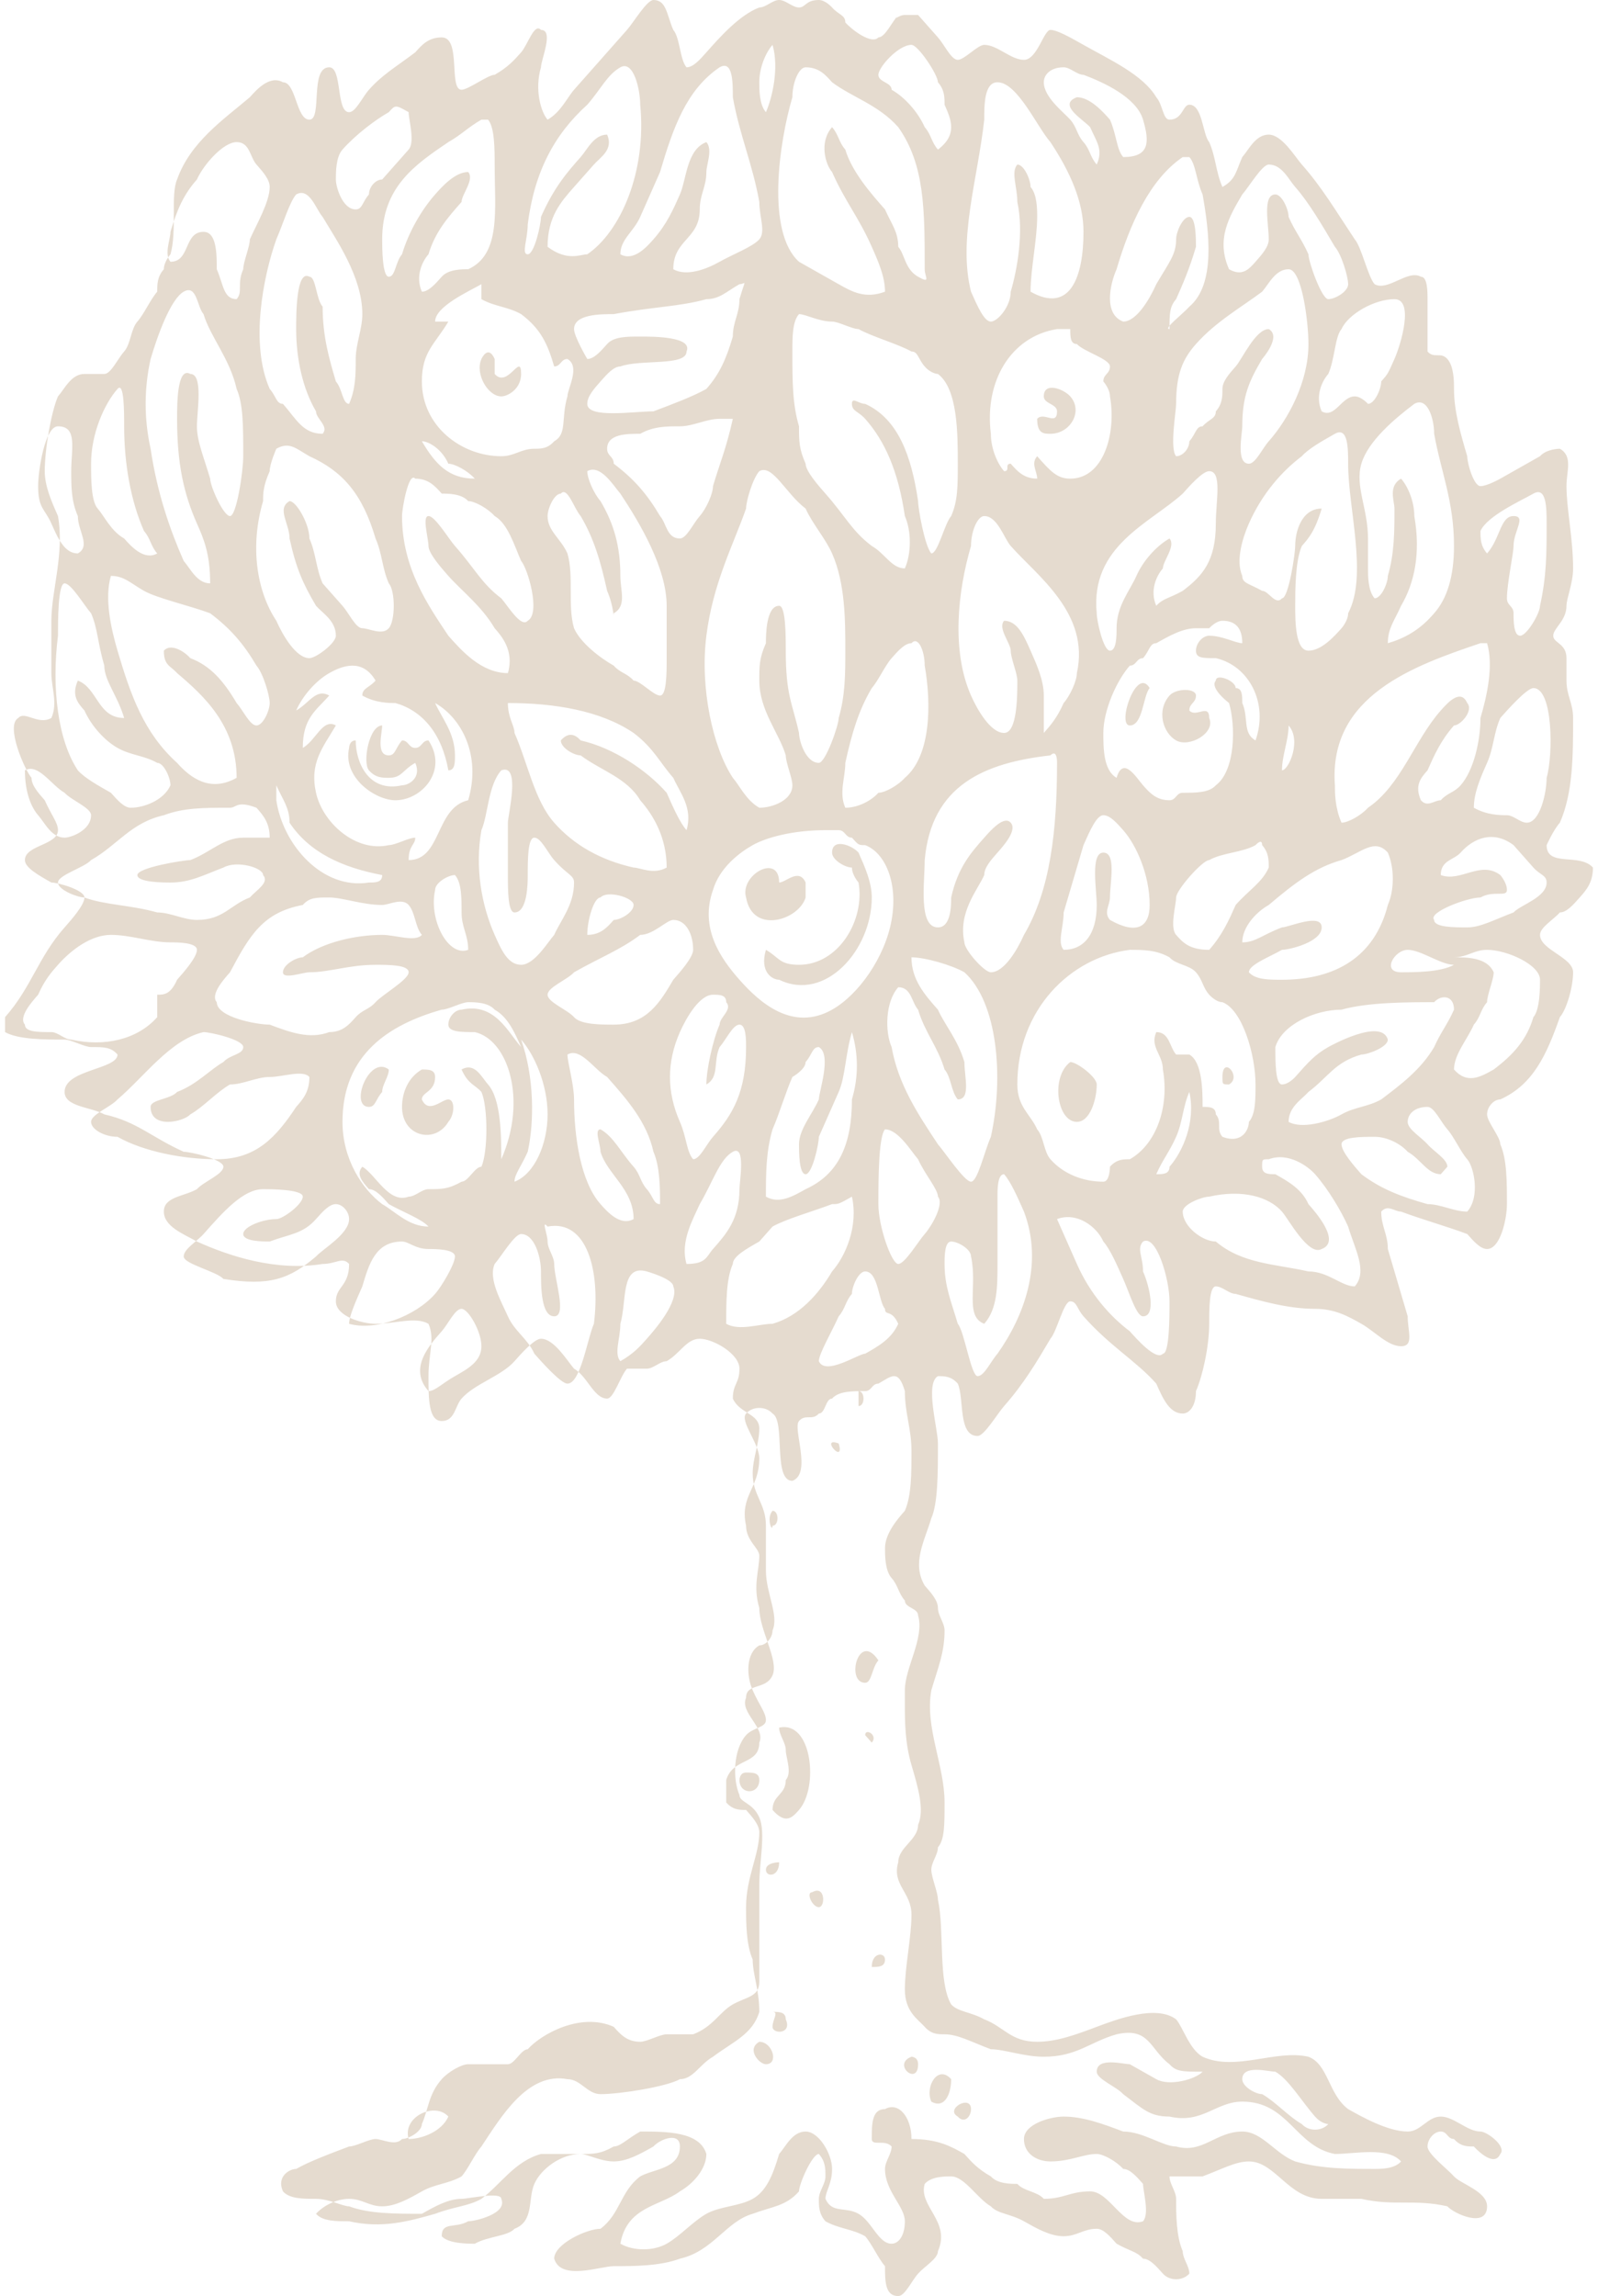 <svg width="172" height="247" viewBox="0 0 172 247" fill="none" xmlns="http://www.w3.org/2000/svg">
<path fill-rule="evenodd" clip-rule="evenodd" d="M97.394 1.609C98.106 1.609 98.818 1.609 98.818 1.609C99.53 2.414 100.242 3.218 100.954 4.023C101.667 4.827 102.379 6.437 103.091 6.437C103.803 6.437 105.227 4.827 105.939 4.827C107.364 4.827 108.788 6.437 110.212 6.437C111.636 6.437 112.348 3.218 113.061 3.218C113.773 3.218 115.197 4.023 116.621 4.827C119.47 6.437 123.03 8.046 124.455 10.459C125.167 11.264 125.167 12.873 125.879 12.873C127.303 12.873 127.303 11.264 128.015 11.264C129.44 11.264 129.44 14.482 130.152 15.287C130.864 16.896 130.864 18.505 131.576 20.114C133 19.309 133 18.505 133.712 16.896C134.424 16.091 135.137 14.482 136.561 14.482C137.985 14.482 139.409 16.896 140.122 17.7C142.258 20.114 143.682 22.528 145.819 25.746C146.531 26.551 147.243 29.769 147.955 30.573C149.379 31.378 151.516 28.964 152.94 29.769C153.652 29.769 153.652 31.378 153.652 32.182C153.652 33.791 153.652 37.01 153.652 37.814C154.364 38.619 155.076 37.815 155.788 38.619C156.5 39.424 156.5 41.033 156.5 41.837C156.5 44.251 157.213 46.664 157.925 49.078C157.925 49.883 158.637 52.296 159.349 52.296C160.061 52.296 161.485 51.492 161.485 51.492C162.91 50.687 164.334 49.883 165.758 49.078C166.47 48.274 167.895 48.274 167.895 48.274C169.319 49.078 168.607 50.687 168.607 52.296C168.607 54.71 169.319 57.928 169.319 61.147C169.319 62.756 168.607 64.365 168.607 65.169C168.607 66.778 167.182 67.583 167.182 68.388C167.182 69.192 168.607 69.192 168.607 70.801C168.607 71.606 168.607 72.41 168.607 73.215C168.607 74.824 169.319 75.629 169.319 77.238C169.319 81.261 169.319 85.283 167.895 88.502C167.182 89.306 166.47 90.915 166.47 90.915C166.47 93.329 170.031 91.72 171.455 93.329C171.455 94.938 170.743 95.743 170.031 96.547C169.319 97.352 168.607 98.156 167.895 98.156C167.182 98.961 165.758 99.765 165.758 100.57C165.758 102.179 169.319 102.984 169.319 104.593C169.319 106.202 168.607 108.616 167.895 109.42C166.47 113.443 165.046 116.661 161.485 118.27C160.773 118.27 160.061 119.075 160.061 119.879C160.061 120.684 161.485 122.293 161.485 123.098C162.198 124.707 162.198 127.121 162.198 129.534C162.198 131.143 161.485 134.362 160.061 134.362C159.349 134.362 158.637 133.557 157.925 132.752C155.788 131.948 152.94 131.143 150.803 130.339C150.091 130.339 149.379 129.534 148.667 130.339C148.667 131.948 149.379 132.752 149.379 134.362C150.091 136.775 150.803 139.189 151.516 141.603C151.516 143.212 152.228 144.821 150.803 144.821C149.379 144.821 147.955 143.212 146.531 142.407C145.106 141.603 143.682 140.798 141.546 140.798C138.697 140.798 135.849 139.994 133 139.189C132.288 139.189 131.576 138.384 130.864 138.384C130.152 138.384 130.152 140.798 130.152 142.407C130.152 144.821 129.44 148.039 128.727 149.648C128.727 151.257 128.015 152.062 127.303 152.062C125.879 152.062 125.167 150.453 124.455 148.844C122.318 146.43 119.47 144.821 116.621 141.603C115.909 140.798 115.909 139.993 115.197 139.993C114.485 139.993 113.773 143.212 113.061 144.016C111.636 146.43 110.212 148.844 108.076 151.257C107.364 152.062 105.939 154.476 105.227 154.476C103.091 154.476 103.803 150.453 103.091 148.844C102.379 148.039 101.667 148.039 100.954 148.039C99.53 148.844 100.954 153.671 100.954 155.28C100.954 158.498 100.954 161.717 100.242 163.326C99.53 165.739 98.106 168.153 99.53 170.567C100.242 171.371 100.954 172.176 100.954 172.98C100.954 173.785 101.667 174.59 101.667 175.394C101.667 177.808 100.954 179.417 100.242 181.831C99.53 185.853 101.667 189.876 101.667 193.899C101.667 196.313 101.667 197.922 100.954 198.726C100.954 199.531 100.242 200.335 100.242 201.14C100.242 201.945 100.954 203.554 100.954 204.358C101.667 207.576 100.954 213.209 102.379 215.622C103.091 216.427 104.515 216.427 105.939 217.231C108.076 218.036 108.788 219.645 111.636 219.645C113.773 219.645 115.909 218.84 118.046 218.036C120.182 217.231 124.455 215.622 126.591 217.231C127.303 218.036 128.015 220.449 129.44 221.254C133 222.863 137.273 220.449 140.834 221.254C142.97 222.059 142.97 225.277 145.106 226.886C146.531 227.691 149.379 229.3 151.516 229.3C152.94 229.3 153.652 227.691 155.076 227.691C156.5 227.691 157.925 229.3 159.349 229.3C160.061 229.3 162.198 230.909 161.485 231.713C160.773 233.323 158.637 230.909 158.637 230.909C157.925 230.909 157.213 230.909 156.5 230.104C155.788 230.104 155.788 229.3 155.076 229.3C154.364 229.3 153.652 230.104 153.652 230.909C153.652 231.713 155.788 233.322 156.5 234.127C157.213 234.932 160.061 235.736 160.061 237.345C160.061 239.759 156.5 238.15 155.788 237.345C152.228 236.541 150.091 237.345 146.531 236.541C145.106 236.541 143.682 236.541 142.258 236.541C138.697 236.541 137.273 232.518 134.424 232.518C133 232.518 131.576 233.322 129.44 234.127C128.015 234.127 126.591 234.127 125.879 234.127C125.879 234.932 126.591 235.736 126.591 236.541C126.591 238.15 126.591 240.563 127.303 242.173C127.303 242.977 128.015 243.782 128.015 244.586C127.303 245.391 125.879 245.391 125.167 244.586C124.455 243.782 123.743 242.977 123.03 242.977C122.318 242.173 121.606 242.173 120.182 241.368C119.47 240.563 118.758 239.759 118.046 239.759C116.621 239.759 115.909 240.563 114.485 240.563C113.061 240.563 111.636 239.759 110.212 238.954C108.788 238.15 107.364 238.15 106.651 237.345C105.227 236.541 103.803 234.127 102.379 234.127C101.667 234.127 100.242 234.127 99.53 234.932C98.818 237.345 102.379 238.954 100.954 242.173C100.954 242.977 99.53 243.782 98.818 244.586C98.106 245.391 97.394 247 96.682 247C95.257 247 95.257 245.391 95.257 243.782C94.545 242.977 93.833 241.368 93.121 240.563C91.697 239.759 90.272 239.759 88.848 238.954C88.136 238.15 88.136 237.345 88.136 236.541C88.136 235.736 88.848 234.932 88.848 234.127C88.848 233.322 88.848 232.518 88.136 231.713C87.424 231.713 86 234.932 86 235.736C84.576 237.345 83.151 237.345 81.015 238.15C78.166 238.954 76.742 242.173 73.181 242.977C71.045 243.782 68.197 243.782 66.06 243.782C64.636 243.782 60.363 245.391 59.651 242.977C59.651 241.368 63.212 239.759 64.636 239.759C66.772 238.15 66.772 235.736 68.909 234.127C70.333 233.322 73.181 233.322 73.181 230.909C73.181 229.3 71.045 230.104 70.333 230.909C68.909 231.713 67.484 232.518 66.06 232.518C64.636 232.518 63.212 231.713 62.499 231.713C60.363 231.713 58.227 233.322 57.515 234.932C56.802 236.541 57.515 238.954 55.378 239.759C54.666 240.564 52.53 240.563 51.105 241.368C50.393 241.368 48.257 241.368 47.545 240.563C47.545 238.954 48.969 239.759 50.393 238.954C51.105 238.954 54.666 238.15 53.954 236.541C53.954 235.736 50.393 236.541 49.681 236.541C48.257 236.541 46.833 237.345 45.408 238.15C42.56 238.15 39.711 238.15 37.575 237.345C36.863 237.345 35.439 236.541 34.014 236.541C32.59 236.541 31.166 236.541 30.454 235.736C29.741 234.127 31.166 233.322 31.878 233.322C33.302 232.518 35.439 231.713 37.575 230.909C38.287 230.909 39.711 230.104 40.423 230.104C41.136 230.104 42.56 230.909 43.272 230.104C43.984 230.104 45.408 229.3 45.408 228.495C46.12 226.886 46.12 225.277 47.545 223.668C48.257 222.863 49.681 222.059 50.393 222.059C51.818 222.059 53.242 222.059 54.666 222.059C55.378 222.059 56.09 220.449 56.802 220.449C58.227 218.84 62.499 216.427 66.06 218.036C66.772 218.84 67.484 219.645 68.909 219.645C69.621 219.645 71.045 218.84 71.757 218.84C72.469 218.84 73.894 218.84 74.606 218.84C76.742 218.036 77.454 216.427 78.878 215.622C80.303 214.818 81.727 214.817 81.727 213.208C81.727 212.404 81.727 210.795 81.727 209.99C81.727 208.381 81.727 205.163 81.727 202.749C81.727 200.336 82.439 197.117 81.727 195.508C81.015 193.899 79.591 193.899 79.591 193.094C78.878 191.485 78.878 188.267 80.303 186.658C81.015 185.853 82.439 185.853 82.439 185.049C82.439 184.244 81.727 183.44 81.015 181.831C80.303 180.221 80.303 177.808 81.727 177.003C82.439 177.003 83.151 176.199 83.151 175.394C83.863 173.785 82.439 171.371 82.439 168.958C82.439 167.348 82.439 165.739 82.439 164.13C82.439 161.716 81.015 160.912 81.015 158.498C81.015 156.889 81.727 155.28 81.727 153.671C81.727 152.062 79.591 152.062 78.878 150.453C78.878 148.844 79.591 148.844 79.591 147.235C79.591 145.625 76.742 144.016 75.318 144.016C73.894 144.016 73.181 145.625 71.757 146.43C71.045 146.43 70.333 147.235 69.621 147.235C68.909 147.235 68.197 147.235 67.484 147.235C66.772 148.039 66.06 150.453 65.348 150.453C63.924 150.453 63.212 148.039 61.787 147.235C61.075 146.43 59.651 144.016 58.227 144.016C57.515 144.016 56.09 145.625 55.378 146.43C53.954 148.039 51.105 148.844 49.681 150.453C48.969 151.257 48.969 152.866 47.545 152.866C46.12 152.866 46.12 150.453 46.12 148.039C46.12 145.625 46.833 144.016 46.12 142.407C44.696 141.603 42.56 142.407 40.423 142.407C38.999 142.407 36.151 141.602 36.151 139.993C36.151 138.384 37.575 138.384 37.575 135.971C36.863 135.166 36.151 135.971 34.726 135.971C29.741 136.775 24.757 135.166 21.196 133.557C19.772 132.752 17.635 131.948 17.635 130.339C17.635 128.73 19.772 128.73 21.196 127.925C21.908 127.12 24.044 126.316 24.044 125.511C24.044 124.707 20.484 123.902 19.772 123.902C16.211 122.293 14.787 120.684 11.226 119.879C9.802 119.075 6.953 119.075 6.953 117.466C6.953 115.052 12.65 115.052 12.65 113.443C11.938 112.638 11.226 112.638 9.802 112.638C9.09 112.638 7.666 111.834 6.953 111.834C4.817 111.834 1.969 111.834 0.544 111.029C0.544 110.225 0.544 110.225 0.544 109.42C3.393 106.202 4.105 102.984 6.953 99.765C7.666 98.961 9.09 97.352 9.09 96.547C9.09 95.743 6.241 94.938 5.529 94.938C4.105 94.134 2.681 93.329 2.681 92.524C2.681 90.915 6.241 90.915 6.241 89.306C6.241 88.502 5.529 87.697 4.817 86.088C4.105 85.283 3.393 84.479 3.393 83.674C2.681 82.87 0.544 78.042 1.969 77.238C2.681 76.433 4.105 78.042 5.529 77.238C6.241 75.629 5.529 74.019 5.529 72.41C5.529 70.801 5.529 68.388 5.529 66.779C5.529 63.56 6.953 59.537 6.241 55.515C5.529 53.906 4.817 52.297 4.817 50.687C4.817 48.274 5.529 44.251 6.241 42.642C6.953 41.837 7.666 40.228 9.09 40.228C9.802 40.228 10.514 40.228 11.226 40.228C11.938 40.228 12.65 38.619 13.363 37.814C14.075 37.01 14.075 35.401 14.787 34.596C15.499 33.792 16.211 32.182 16.923 31.378C16.923 30.573 16.923 29.769 17.635 28.964C17.635 28.16 18.348 27.355 18.348 27.355C19.06 24.941 18.348 20.919 19.06 19.309C20.484 15.287 24.044 12.873 26.893 10.459C27.605 9.655 29.029 8.046 30.454 8.85C31.878 8.85 31.878 12.873 33.302 12.873C34.727 12.873 33.302 7.241 35.439 7.241C36.863 7.241 36.151 12.068 37.575 12.068C38.287 12.068 38.999 10.459 39.711 9.655C41.136 8.046 42.56 7.241 44.696 5.632C45.408 4.827 46.12 4.023 47.545 4.023C49.681 4.023 48.257 9.655 49.681 9.655C50.393 9.655 52.53 8.046 53.242 8.046C54.666 7.241 55.378 6.437 56.09 5.632C56.802 4.827 57.515 2.414 58.227 3.218C59.651 3.218 58.227 6.436 58.227 7.241C57.515 9.655 58.227 12.068 58.939 12.873C60.363 12.068 61.075 10.459 61.787 9.655C63.924 7.241 65.348 5.632 67.484 3.218C68.197 2.414 69.621 0 70.333 0C71.757 0 71.757 1.609 72.469 3.218C73.181 4.023 73.181 6.436 73.894 7.241C74.606 7.241 75.318 6.437 76.03 5.632C77.454 4.023 79.591 1.609 81.727 0.805C82.439 0.805 83.151 0 83.863 0C84.576 0 85.288 0.805 86 0.805C86.712 0.805 86.712 0 88.136 0C88.848 0 89.56 0.805 89.56 0.805C90.272 1.609 90.985 1.609 90.985 2.414C91.697 3.218 93.833 4.827 94.545 4.023C95.257 4.023 95.969 2.414 96.682 1.609C95.969 2.414 96.682 1.609 97.394 1.609ZM83.151 4.827C82.439 5.632 81.727 7.241 81.727 8.85C81.727 9.655 81.727 11.264 82.439 12.068C83.151 10.459 83.863 7.241 83.151 4.827ZM101.667 11.264C101.667 10.459 101.667 9.655 100.954 8.85C100.954 8.046 98.818 4.827 98.106 4.827C96.682 4.827 94.545 7.241 94.545 8.046C94.545 8.85 95.969 8.85 95.969 9.655C97.394 10.459 98.818 12.069 99.53 13.678C100.242 14.482 100.242 15.287 100.954 16.091C103.091 14.482 102.379 12.873 101.667 11.264ZM123.03 12.873C122.318 10.459 118.758 8.85 116.621 8.046C115.909 8.046 115.197 7.241 114.485 7.241C113.061 7.241 112.348 8.046 112.348 8.85C112.348 10.459 114.485 12.068 115.197 12.873C115.909 13.678 115.909 14.482 116.621 15.287C117.333 16.091 117.333 16.896 118.046 17.7C118.758 16.091 118.046 15.287 117.333 13.678C116.621 12.873 113.773 11.264 115.909 10.459C117.333 10.459 118.758 12.068 119.47 12.873C120.182 14.482 120.182 16.091 120.894 16.896C123.743 16.896 123.743 15.287 123.03 12.873ZM63.212 27.355C66.772 24.941 69.621 18.505 68.909 11.264C68.909 9.655 68.197 6.436 66.772 7.241C65.348 8.046 64.636 9.655 63.212 11.264C59.651 14.482 57.515 18.505 56.802 24.137C56.802 25.746 56.09 27.355 56.802 27.355C57.515 27.355 58.227 24.137 58.227 23.332C59.651 20.114 61.075 18.505 62.499 16.896C63.212 16.091 63.924 14.482 65.348 14.482C66.06 16.091 64.636 16.896 63.924 17.7C63.212 18.505 62.499 19.309 61.787 20.114C60.363 21.723 58.939 23.332 58.939 26.551C61.075 28.16 62.499 27.355 63.212 27.355ZM77.454 28.16C78.878 27.355 81.015 26.551 81.727 25.746C82.439 24.942 81.727 23.332 81.727 21.723C81.015 17.7 79.591 14.482 78.878 10.459C78.878 8.85 78.878 6.436 77.454 7.241C73.894 9.655 72.469 13.678 71.045 18.505C70.333 20.114 69.621 21.723 68.909 23.332C68.197 24.941 66.772 25.746 66.772 27.355C68.197 28.16 69.621 26.551 70.333 25.746C71.757 24.137 72.469 22.528 73.181 20.919C73.894 19.309 73.894 16.091 76.03 15.287C76.742 16.091 76.03 17.701 76.03 18.505C76.03 20.114 75.318 20.919 75.318 22.528C75.318 24.137 74.606 24.942 73.894 25.746C73.181 26.551 72.469 27.355 72.469 28.964C73.894 29.769 76.03 28.964 77.454 28.16ZM99.53 28.964C99.53 22.528 99.53 17.7 96.682 13.678C94.545 11.264 91.697 10.459 89.56 8.85C88.848 8.046 88.136 7.241 86.712 7.241C86 7.241 85.288 8.85 85.288 10.459C83.863 15.287 82.439 24.941 86 28.16C87.424 28.964 88.848 29.769 90.272 30.573C91.697 31.378 93.121 32.182 95.257 31.378C95.257 29.769 94.545 28.16 93.833 26.551C92.409 23.332 90.985 21.723 89.56 18.505C88.848 17.701 88.136 15.287 89.56 13.678C90.272 14.482 90.272 15.287 90.985 16.091C91.697 18.505 93.833 20.919 95.257 22.528C95.969 24.137 96.682 24.942 96.682 26.551C97.394 27.355 97.394 28.964 98.818 29.769C100.242 30.573 99.53 29.769 99.53 28.964ZM116.621 24.941C116.621 21.723 115.197 18.505 113.061 15.287C111.636 13.678 109.5 8.85 107.364 8.85C105.939 8.85 105.939 11.264 105.939 12.873C105.227 19.309 103.091 25.746 104.515 31.378C105.227 32.987 105.939 34.596 106.651 34.596C107.364 34.596 108.788 32.987 108.788 31.378C109.5 28.964 110.212 24.942 109.5 21.723C109.5 20.114 108.788 18.505 109.5 17.7C110.212 17.7 110.924 19.309 110.924 20.114C111.636 20.919 111.636 22.528 111.636 23.332C111.636 25.746 110.924 28.964 110.924 31.378C115.197 33.791 116.621 29.769 116.621 24.941ZM41.848 12.068C40.423 12.873 38.287 14.482 36.863 16.091C36.151 16.896 36.151 18.505 36.151 19.309C36.151 20.114 36.863 22.528 38.287 22.528C38.999 22.528 38.999 21.723 39.711 20.919C39.711 20.114 40.423 19.309 41.136 19.309C41.848 18.505 43.272 16.896 43.984 16.091C44.696 15.287 43.984 12.873 43.984 12.068C42.56 11.264 42.56 11.264 41.848 12.068ZM51.818 12.873C50.393 13.678 49.681 14.482 48.257 15.287C44.696 17.7 41.136 20.114 41.136 25.746C41.136 26.551 41.136 29.769 41.848 29.769C42.56 29.769 42.56 28.16 43.272 27.355C43.984 24.941 45.408 22.528 46.833 20.919C47.545 20.114 48.969 18.505 50.393 18.505C51.105 19.31 49.681 20.919 49.681 21.723C48.257 23.332 46.833 24.941 46.12 27.355C45.408 28.16 44.696 29.769 45.408 31.378C46.12 31.378 46.833 30.573 47.545 29.769C48.257 28.964 49.681 28.964 50.393 28.964C53.954 27.355 53.242 22.528 53.242 17.7C53.242 16.091 53.242 13.678 52.53 12.873C52.53 12.873 51.818 12.873 51.818 12.873ZM26.181 28.964C26.181 28.16 26.893 26.551 26.893 25.746C27.605 24.137 29.029 21.723 29.029 20.114C29.029 19.309 28.317 18.505 27.605 17.7C26.893 16.896 26.893 15.287 25.469 15.287C24.044 15.287 21.908 17.7 21.196 19.309C19.772 20.919 19.06 22.528 18.348 24.941C18.348 25.746 17.635 27.355 18.348 28.16C20.484 28.16 19.772 24.941 21.908 24.941C23.332 24.941 23.332 27.355 23.332 28.964C24.044 30.573 24.044 32.182 25.469 32.182C26.181 31.378 25.469 30.573 26.181 28.964ZM128.015 32.987C130.864 30.573 130.152 24.941 129.44 20.919C128.727 19.309 128.727 17.7 128.015 16.896C127.303 16.896 127.303 16.896 127.303 16.896C123.743 19.309 121.606 24.137 120.182 28.964C119.47 30.573 118.758 33.792 120.894 34.596C122.318 34.596 123.743 32.182 124.455 30.573C125.879 28.16 126.591 27.355 126.591 25.746C126.591 24.942 127.303 23.332 128.015 23.332C128.727 23.332 128.727 25.746 128.727 26.551C128.015 28.964 127.303 30.573 126.591 32.182C125.879 32.987 125.879 33.791 125.879 35.401C125.167 35.401 127.303 33.792 128.015 32.987ZM135.137 28.16C135.849 27.355 136.561 26.551 136.561 25.746C136.561 24.137 135.849 20.919 137.273 20.919C137.985 20.919 138.697 22.528 138.697 23.332C139.409 24.941 140.122 25.746 140.834 27.355C140.834 28.16 142.258 32.182 142.97 32.182C143.682 32.182 145.106 31.378 145.106 30.573C145.106 29.769 144.394 27.355 143.682 26.551C142.258 24.137 140.834 21.723 139.409 20.114C138.697 19.309 137.985 17.7 136.561 17.7C135.849 17.7 134.424 20.114 133.712 20.919C132.288 23.332 130.864 25.746 132.288 28.964C133.712 29.769 134.424 28.964 135.137 28.16ZM38.287 38.619C38.287 37.01 38.999 35.401 38.999 33.792C38.999 29.769 36.151 25.746 34.726 23.332C34.014 22.528 33.302 20.114 31.878 20.919C31.166 21.723 30.454 24.137 29.742 25.746C28.317 29.769 26.893 37.01 29.029 41.837C29.741 42.642 29.741 43.446 30.454 43.446C31.878 45.055 32.59 46.665 34.726 46.665C35.439 45.86 34.014 45.055 34.014 44.251C32.59 41.837 31.878 38.619 31.878 35.401C31.878 33.791 31.878 28.964 33.302 29.769C34.014 29.769 34.014 32.182 34.726 32.987C34.726 36.205 35.439 38.619 36.151 41.033C36.863 41.837 36.863 43.446 37.575 43.446C38.287 41.837 38.287 40.228 38.287 38.619ZM135.849 31.378C133.712 32.987 130.864 34.596 128.727 37.01C127.303 38.619 126.591 40.228 126.591 43.446C126.591 44.251 125.879 48.274 126.591 49.078C127.303 49.078 128.015 48.273 128.015 47.469C128.727 46.664 128.727 45.86 129.44 45.86C130.152 45.056 130.864 45.055 130.864 44.251C131.576 43.446 131.576 42.642 131.576 41.837C131.576 41.033 132.288 40.228 133 39.423C133.712 38.619 135.137 35.401 136.561 35.401C137.985 36.205 135.849 38.619 135.849 38.619C134.424 41.033 133.712 42.642 133.712 45.86C133.712 46.665 133 49.883 134.424 49.883C135.137 49.883 135.849 48.273 136.561 47.469C138.697 45.055 140.834 41.033 140.834 37.01C140.834 34.596 140.122 28.964 138.697 28.964C137.273 28.964 136.561 30.573 135.849 31.378ZM21.196 56.319C19.772 53.101 19.06 49.883 19.06 45.055C19.06 43.446 19.06 39.423 20.484 40.228C21.908 40.228 21.196 44.251 21.196 45.86C21.196 47.469 21.908 49.078 22.62 51.492C22.62 52.296 24.044 55.515 24.757 55.515C25.469 55.515 26.181 50.687 26.181 49.078C26.181 45.86 26.181 43.446 25.469 41.837C24.757 38.619 22.62 36.205 21.908 33.792C21.196 32.987 21.196 30.573 19.772 31.378C18.348 32.182 16.923 36.205 16.211 38.619C15.499 41.837 15.499 45.055 16.211 48.274C16.923 53.101 18.348 57.124 19.772 60.342C20.484 61.147 21.196 62.756 22.62 62.756C22.62 59.538 21.908 57.928 21.196 56.319ZM79.591 30.573C78.166 31.378 77.454 32.182 76.03 32.182C73.181 32.987 70.333 32.987 66.06 33.792C64.636 33.792 61.787 33.791 61.787 35.401C61.787 36.205 63.212 38.619 63.212 38.619C63.924 38.619 64.636 37.814 65.348 37.01C66.06 36.205 67.484 36.205 68.909 36.205C70.333 36.205 74.606 36.205 73.894 37.814C73.894 39.423 68.909 38.619 66.772 39.423C66.06 39.423 65.348 40.228 64.636 41.033C63.924 41.837 63.212 42.642 63.212 43.446C63.212 45.055 68.197 44.251 70.333 44.251C72.469 43.446 74.606 42.642 76.03 41.837C77.454 40.228 78.166 38.619 78.878 36.205C78.878 34.596 79.591 33.791 79.591 32.182C80.303 29.769 80.303 30.573 79.591 30.573ZM46.833 34.596H48.257C46.833 37.01 45.408 37.814 45.408 41.033C45.408 45.86 49.681 49.078 53.954 49.078C55.378 49.078 56.09 48.274 57.515 48.274C58.227 48.274 58.939 48.273 59.651 47.469C61.075 46.664 60.363 45.056 61.075 42.642C61.075 41.837 62.499 39.424 61.075 38.619C60.363 38.619 60.363 39.423 59.651 39.423C58.939 37.01 58.227 35.401 56.09 33.792C54.666 32.987 53.242 32.987 51.818 32.182C51.818 32.182 51.818 31.378 51.818 30.573C50.393 31.378 46.833 32.987 46.833 34.596ZM145.819 42.642C146.531 42.642 147.243 43.446 147.243 43.446C147.955 43.446 148.667 41.837 148.667 41.033C149.379 40.228 149.379 40.228 150.091 38.619C150.803 37.01 152.228 32.182 150.091 32.182C147.955 32.182 145.106 33.791 144.394 35.401C143.682 36.205 143.682 38.619 142.97 40.228C142.258 41.033 141.546 42.642 142.258 44.251C143.682 45.055 144.394 42.642 145.819 42.642ZM93.121 43.446C96.682 45.055 98.106 49.078 98.818 53.906C98.818 54.71 99.53 58.733 100.242 59.537C100.954 59.537 101.667 56.319 102.379 55.515C103.091 53.906 103.091 52.297 103.091 49.883C103.091 46.665 103.091 41.837 100.954 40.228C100.954 40.228 100.242 40.228 99.53 39.423C98.818 38.619 98.818 37.814 98.106 37.814C96.682 37.01 93.833 36.205 92.409 35.401C91.697 35.401 90.272 34.596 89.56 34.596C88.136 34.596 86.712 33.792 86 33.792C85.288 34.596 85.288 36.205 85.288 37.814C85.288 41.033 85.288 43.446 86 45.86C86 47.469 86 48.274 86.712 49.883C86.712 50.687 88.136 52.296 88.848 53.101C90.985 55.515 91.697 57.124 93.833 58.733C95.257 59.538 95.969 61.147 97.394 61.147C98.106 59.538 98.106 57.124 97.394 55.515C96.682 50.687 95.257 47.469 93.121 45.055C92.409 44.251 91.697 44.251 91.697 43.446C91.697 42.642 92.409 43.446 93.121 43.446ZM115.197 51.492C118.758 51.492 120.182 46.665 119.47 42.642C119.47 41.837 118.758 41.033 118.758 41.033C118.758 40.228 119.47 40.228 119.47 39.423C119.47 38.619 116.621 37.814 115.909 37.01C115.197 37.01 115.197 36.205 115.197 35.401C114.485 35.401 114.485 35.401 113.773 35.401C108.788 36.205 105.939 41.033 106.651 46.665C106.651 48.274 107.364 49.883 108.076 50.687C108.788 50.687 108.076 49.883 108.788 49.883C109.5 50.687 110.212 51.492 111.636 51.492C111.636 50.687 110.924 49.883 111.636 49.078C113.061 50.687 113.773 51.492 115.197 51.492ZM15.499 57.124C14.075 53.906 13.363 49.883 13.363 45.86C13.363 44.251 13.363 41.033 12.65 41.837C11.226 43.446 9.802 46.665 9.802 49.883C9.802 51.492 9.802 53.906 10.514 54.71C11.226 55.515 11.938 57.124 13.363 57.928C14.075 58.733 15.499 60.342 16.923 59.537C16.211 58.733 16.211 57.928 15.499 57.124ZM154.364 65.974C155.788 64.365 156.5 61.951 156.5 58.733C156.5 53.906 155.076 50.687 154.364 46.665C154.364 45.056 153.652 42.642 152.228 43.446C150.091 45.055 147.243 47.469 146.531 49.883C145.819 52.297 147.243 54.71 147.243 57.928C147.243 58.733 147.243 60.342 147.243 61.147C147.243 61.951 147.243 63.56 147.955 64.365C148.667 64.365 149.379 62.756 149.379 61.951C150.091 59.538 150.091 57.124 150.091 54.71C150.091 53.906 149.379 52.296 150.803 51.492C151.516 52.296 152.228 53.906 152.228 55.515C152.94 59.537 152.228 62.756 150.803 65.169C150.091 66.778 149.379 67.583 149.379 69.192C152.228 68.388 153.652 66.779 154.364 65.974ZM77.454 45.055C76.03 45.055 74.606 45.86 73.181 45.86C71.757 45.86 70.333 45.86 68.909 46.665C67.484 46.665 65.348 46.664 65.348 48.274C65.348 49.078 66.06 49.078 66.06 49.883C68.197 51.492 69.621 53.101 71.045 55.515C71.757 56.319 71.757 57.928 73.181 57.928C73.894 57.928 74.606 56.319 75.318 55.515C76.03 54.71 76.742 53.101 76.742 52.296C77.454 49.883 78.166 48.274 78.878 45.055C78.166 45.055 78.166 45.055 77.454 45.055ZM8.378 55.515C7.666 53.906 7.666 52.297 7.666 50.687C7.666 48.274 8.378 45.86 6.241 45.86C4.817 45.86 4.105 50.687 4.105 52.296C4.105 54.71 4.817 54.71 5.529 56.319C6.241 57.928 6.953 59.537 8.378 59.537C9.802 58.733 8.378 57.124 8.378 55.515ZM45.408 47.469C46.833 49.883 48.257 51.492 51.105 51.492C50.393 50.687 48.969 49.883 48.257 49.883C47.545 48.274 46.12 47.469 45.408 47.469C45.408 46.664 45.408 46.664 45.408 47.469ZM140.122 58.733C139.409 60.342 139.409 63.56 139.409 65.169C139.409 66.778 139.409 69.997 140.834 69.997C142.258 69.997 143.682 68.388 144.394 67.583C144.394 67.583 145.106 66.779 145.106 65.974C147.243 61.951 145.106 54.71 145.106 49.883C145.106 48.274 145.106 45.86 143.682 46.665C142.258 47.469 140.834 48.274 140.122 49.078C137.985 50.687 135.849 53.101 134.424 56.319C133.712 57.928 133 60.342 133.712 61.951C133.712 62.756 134.424 62.756 135.849 63.56C136.561 63.56 137.273 65.169 137.985 64.365C138.697 64.365 139.409 59.538 139.409 58.733C139.409 57.124 140.122 54.71 142.258 54.71C141.546 57.124 140.834 57.928 140.122 58.733ZM29.029 50.687C28.317 52.297 28.317 53.101 28.317 53.906C26.893 58.733 27.605 63.56 29.742 66.779C30.454 68.388 31.878 70.801 33.302 70.801C34.014 70.801 36.151 69.192 36.151 68.388C36.151 66.778 34.726 65.974 34.014 65.169C32.59 62.756 31.878 61.147 31.166 57.928C31.166 56.319 29.741 54.71 31.166 53.906C31.878 53.906 33.302 56.319 33.302 57.928C34.014 59.538 34.014 61.147 34.726 62.756C35.439 63.56 36.151 64.365 36.863 65.169C37.575 65.974 38.287 67.583 38.999 67.583C39.711 67.583 41.136 68.388 41.848 67.583C42.56 66.778 42.56 63.56 41.848 62.756C41.136 61.147 41.136 59.538 40.423 57.928C38.999 53.101 36.863 50.687 33.302 49.078C31.878 48.274 31.166 47.469 29.742 48.274C29.742 48.274 29.029 49.883 29.029 50.687ZM81.727 50.687C81.015 51.492 80.303 53.906 80.303 54.71C78.878 58.733 76.742 62.756 76.03 68.388C75.318 74.019 76.742 80.456 78.878 83.674C79.591 84.479 80.303 86.088 81.727 86.893C83.151 86.893 85.288 86.088 85.288 84.479C85.288 83.674 84.576 82.065 84.576 81.261C83.863 78.847 81.727 76.433 81.727 73.215C81.727 71.606 81.727 70.801 82.439 69.192C82.439 68.388 82.439 65.169 83.863 65.169C84.576 65.169 84.576 68.388 84.576 69.997C84.576 74.824 85.288 75.629 86 78.847C86 79.652 86.712 82.065 88.136 82.065C88.848 82.065 90.272 78.042 90.272 77.238C90.985 74.824 90.985 72.41 90.985 69.997C90.985 66.779 90.985 62.756 89.56 59.537C88.848 57.928 87.424 56.319 86.712 54.71C84.576 53.101 83.151 49.883 81.727 50.687ZM127.303 63.56C129.44 61.951 130.864 60.342 130.864 56.319C130.864 53.906 131.576 50.687 130.152 50.687C129.44 50.687 128.015 52.296 127.303 53.101C123.743 56.319 117.333 58.733 118.046 65.974C118.046 66.779 118.758 69.997 119.47 69.997C120.182 69.997 120.182 68.388 120.182 67.583C120.182 65.169 121.606 63.56 122.318 61.951C123.03 60.342 124.455 58.733 125.879 57.928C126.591 58.733 125.167 60.342 125.167 61.147C124.455 61.951 123.743 63.56 124.455 65.169C125.167 64.365 125.879 64.365 127.303 63.56ZM53.242 67.583C51.818 65.169 49.681 63.56 48.257 61.951C47.545 61.147 46.12 59.538 46.12 58.733C46.12 57.928 45.408 55.515 46.12 55.515C46.833 55.515 48.257 57.928 48.969 58.733C51.105 61.147 51.818 62.756 53.954 64.365C54.666 65.169 56.09 67.583 56.802 66.779C58.227 65.974 56.802 61.147 56.09 60.342C55.378 58.733 54.666 56.319 53.242 55.515C52.53 54.71 51.105 53.906 50.393 53.906C49.681 53.101 48.257 53.101 47.545 53.101C46.833 52.296 46.12 51.492 44.696 51.492C43.984 50.687 43.272 54.71 43.272 55.515C43.272 61.147 46.12 65.169 48.257 68.388C49.681 69.997 51.818 72.41 54.666 72.41C55.378 69.997 53.954 68.388 53.242 67.583ZM65.348 63.56C64.636 60.342 63.924 57.928 62.499 55.515C61.787 54.71 61.075 52.296 60.363 53.101C59.651 53.101 58.939 54.71 58.939 55.515C58.939 57.124 60.363 57.928 61.075 59.537C61.787 61.951 61.075 65.169 61.787 67.583C62.499 69.192 64.636 70.801 66.06 71.606C66.772 72.41 67.484 72.41 68.197 73.215C68.909 73.215 70.333 74.824 71.045 74.824C71.757 74.824 71.757 72.41 71.757 70.801C71.757 69.192 71.757 66.778 71.757 65.169C71.757 61.147 68.909 56.319 66.772 53.101C66.06 52.296 64.636 49.883 63.212 50.687C63.212 51.492 63.924 53.101 64.636 53.906C66.06 56.319 66.772 58.733 66.772 61.951C66.772 63.56 67.484 65.169 66.06 65.974C66.06 66.779 66.06 65.169 65.348 63.56ZM162.91 55.515C164.334 55.515 162.91 57.124 162.91 58.733C162.91 59.538 162.198 62.756 162.198 64.365C162.198 65.169 162.91 65.169 162.91 65.974C162.91 66.779 162.91 68.388 163.622 68.388C164.334 68.388 165.758 65.974 165.758 65.169C166.47 61.951 166.47 59.537 166.47 56.319C166.47 54.71 166.47 52.296 165.046 53.101C163.622 53.906 160.061 55.515 159.349 57.124C159.349 57.928 159.349 58.733 160.061 59.537C161.485 57.928 161.485 55.515 162.91 55.515ZM114.485 75.629C115.197 74.824 115.909 73.215 115.909 72.41C117.333 65.974 111.636 61.951 108.788 58.733C108.076 57.928 107.364 55.515 105.939 55.515C105.227 55.515 104.515 57.124 104.515 58.733C103.091 63.56 102.379 69.997 104.515 74.824C105.227 76.433 106.651 78.847 108.076 78.847C109.5 78.847 109.5 74.824 109.5 73.215C109.5 72.41 108.788 70.801 108.788 69.997C108.788 69.192 107.364 67.583 108.076 66.779C109.5 66.779 110.212 68.388 110.924 69.997C111.636 71.606 112.348 73.215 112.348 74.824C112.348 76.433 112.348 77.238 112.348 78.847C113.061 78.043 113.773 77.238 114.485 75.629ZM20.484 70.801C22.62 71.606 24.044 73.215 25.469 75.629C26.181 76.433 26.893 78.042 27.605 78.042C28.317 78.042 29.029 76.433 29.029 75.629C29.029 74.824 28.317 72.41 27.605 71.606C26.181 69.192 24.757 67.583 22.62 65.974C20.484 65.169 16.923 64.365 15.499 63.56C14.075 62.756 13.363 61.951 11.938 61.951C11.226 64.365 11.938 67.583 12.65 69.997C14.075 74.824 15.499 78.847 19.06 82.065C20.484 83.674 22.62 85.283 25.469 83.674C25.469 78.042 21.908 74.824 19.06 72.41C18.348 71.606 17.635 71.606 17.635 69.997C18.348 69.192 19.772 69.997 20.484 70.801ZM11.226 71.606C10.514 69.192 10.514 67.583 9.802 65.974C9.09 65.169 7.666 62.756 6.953 62.756C6.241 62.756 6.241 66.778 6.241 68.388C5.529 74.019 6.241 79.652 8.378 82.87C9.09 83.674 10.514 84.479 11.938 85.283C12.65 86.088 13.363 86.893 14.075 86.893C15.499 86.893 17.635 86.088 18.348 84.479C18.348 83.674 17.635 82.065 16.923 82.065C15.499 81.261 14.075 81.26 12.65 80.456C11.226 79.651 9.802 78.042 9.09 76.433C8.378 75.629 7.666 74.824 8.378 73.215C10.514 74.02 10.514 77.238 13.363 77.238C12.65 74.824 11.226 73.215 11.226 71.606ZM131.576 66.779C130.864 66.779 130.152 67.583 130.152 67.583C129.44 67.583 129.44 67.583 128.727 67.583C127.303 67.583 125.879 68.388 124.455 69.192C123.743 69.192 123.743 69.997 123.03 70.801C122.318 70.801 122.318 71.606 121.606 71.606C120.182 73.215 118.758 76.433 118.758 78.847C118.758 80.456 118.758 82.87 120.182 83.674C120.894 81.26 122.318 83.674 123.03 84.479C123.743 85.283 124.455 86.088 125.879 86.088C126.591 86.088 126.591 85.283 127.303 85.283C128.727 85.283 130.152 85.283 130.864 84.479C133 82.87 133 78.042 132.288 75.629C132.288 75.629 130.152 74.02 130.864 73.215C130.864 72.41 133 73.215 133 74.02C133.712 74.02 133.712 74.824 133.712 75.629C134.424 77.238 133.712 78.847 135.137 79.651C136.561 75.629 134.424 71.606 130.864 70.801C129.44 70.801 128.727 70.801 128.727 69.997C128.727 69.192 129.44 68.388 130.152 68.388C131.576 68.388 133 69.192 133.712 69.192C133.712 67.583 133 66.779 131.576 66.779ZM94.545 85.283C95.257 85.283 96.682 84.479 97.394 83.674C100.242 81.26 100.242 75.629 99.53 71.606C99.53 69.997 98.818 68.388 98.106 69.192C97.394 69.192 96.682 69.997 95.969 70.801C95.257 71.606 94.545 73.215 93.833 74.02C92.409 76.433 91.697 78.847 90.985 82.065C90.985 83.674 90.272 85.284 90.985 86.893C92.409 86.893 93.833 86.088 94.545 85.283ZM159.349 69.192C152.228 71.606 142.97 74.824 143.682 84.479C143.682 85.283 143.682 86.892 144.394 88.502C145.106 88.502 146.531 87.697 147.243 86.893C150.803 84.479 152.228 79.651 155.076 76.433C155.788 75.629 157.213 74.019 157.925 75.629C158.637 76.433 157.213 78.042 156.5 78.042C155.076 79.651 154.364 81.261 153.652 82.87C152.94 83.674 152.228 84.479 152.94 86.088C153.652 86.893 154.364 86.088 155.076 86.088C155.788 85.283 156.5 85.283 157.213 84.479C158.637 82.87 159.349 79.651 159.349 77.238C160.061 74.824 160.773 71.606 160.061 69.192C159.349 69.192 159.349 69.192 159.349 69.192ZM35.439 72.41C34.014 73.215 32.59 74.824 31.878 76.433C33.302 75.629 34.014 74.02 35.439 74.824C34.014 76.433 32.59 77.238 32.59 80.456C34.014 79.651 34.726 77.238 36.151 78.042C34.726 80.456 33.302 82.065 34.014 85.283C34.726 88.502 38.287 91.72 41.848 90.915C42.56 90.915 43.984 90.111 44.696 90.111C44.696 90.915 43.984 90.915 43.984 92.524C47.545 92.524 46.833 86.893 50.393 86.088C51.818 81.261 49.681 77.238 46.833 75.629C47.545 77.238 48.969 78.847 48.969 81.261C48.969 82.065 48.969 82.87 48.257 82.87C47.545 78.847 45.408 76.433 42.56 75.629C41.848 75.629 40.423 75.629 38.999 74.824C38.999 74.02 39.711 74.02 40.423 73.215C38.999 70.801 36.863 71.606 35.439 72.41ZM162.198 87.697C162.91 87.697 163.622 88.502 164.334 88.502C165.758 88.502 166.47 85.283 166.47 83.674C167.182 81.26 167.182 74.02 165.046 74.02C164.334 74.02 162.198 76.433 161.485 77.238C160.773 78.847 160.773 80.456 160.061 82.065C159.349 83.674 158.637 85.284 158.637 86.893C160.061 87.697 161.485 87.697 162.198 87.697ZM72.469 83.674C71.045 82.065 70.333 80.456 68.197 78.847C64.636 76.433 59.651 75.629 54.666 75.629C54.666 77.238 55.378 78.043 55.378 78.847C56.802 82.065 57.515 86.088 59.651 88.502C61.787 90.915 64.636 92.524 68.197 93.329C68.909 93.329 70.333 94.134 71.757 93.329C71.757 90.111 70.333 87.697 68.909 86.088C67.484 83.674 64.636 82.87 62.499 81.261C61.787 81.261 60.363 80.456 60.363 79.651C61.075 78.847 61.787 78.847 62.499 79.651C66.06 80.456 69.621 82.87 71.757 85.283C72.469 86.892 73.181 88.502 73.894 89.306C74.606 86.892 73.181 85.283 72.469 83.674ZM138.697 78.042C138.697 79.651 137.985 81.261 137.985 82.87C138.697 82.87 140.122 79.651 138.697 78.042ZM113.061 81.261C105.939 82.065 100.242 84.479 99.53 92.524C99.53 94.938 98.818 99.765 100.954 99.765C102.379 99.765 102.379 97.352 102.379 96.547C103.091 93.329 104.515 91.72 105.939 90.111C106.651 89.306 108.076 87.697 108.788 88.502C109.5 89.306 108.076 90.915 107.364 91.72C106.651 92.524 105.939 93.329 105.939 94.134C105.227 95.743 103.091 98.156 103.803 101.375C103.803 102.179 105.939 104.593 106.651 104.593C108.076 104.593 109.5 102.179 110.212 100.57C113.061 95.743 113.773 89.306 113.773 82.065C113.773 80.456 113.061 81.261 113.061 81.261ZM4.105 87.697C4.817 88.501 5.529 90.111 6.953 90.111C7.666 90.111 9.802 89.306 9.802 87.697C9.802 86.892 7.666 86.088 6.953 85.283C5.529 84.479 4.105 82.065 2.681 82.87C2.681 85.284 3.393 86.892 4.105 87.697ZM51.818 89.306C51.105 93.329 51.818 97.352 53.242 100.57C53.954 102.179 54.666 103.788 56.09 103.788C57.515 103.788 58.939 101.375 59.651 100.57C60.363 98.961 61.787 97.352 61.787 94.938C61.787 94.134 61.075 94.133 59.651 92.524C58.939 91.72 58.227 90.111 57.515 90.111C56.802 90.111 56.802 92.525 56.802 94.134C56.802 94.938 56.802 98.156 55.378 98.156C54.666 98.156 54.666 95.743 54.666 94.134C54.666 92.525 54.666 90.111 54.666 88.502C54.666 87.697 56.09 82.065 53.954 82.87C52.53 84.479 52.53 87.697 51.818 89.306ZM29.742 84.479C29.742 85.283 29.742 85.283 29.742 86.088C30.454 90.915 34.726 95.743 39.711 94.938C40.423 94.938 41.136 94.938 41.136 94.134C36.863 93.329 33.302 91.72 31.166 88.502C31.166 86.892 30.454 86.088 29.742 84.479ZM24.757 86.893C21.908 86.893 19.772 86.892 17.635 87.697C14.075 88.501 12.65 90.915 9.802 92.524C9.09 93.329 6.241 94.134 6.241 94.938C6.241 95.743 8.378 96.547 9.09 96.547C11.226 97.352 14.075 97.352 16.923 98.156C18.348 98.156 19.772 98.961 21.196 98.961C24.044 98.961 24.757 97.352 26.893 96.547C27.605 95.743 29.029 94.938 28.317 94.134C28.317 93.329 25.469 92.524 24.044 93.329C21.908 94.134 20.484 94.938 18.348 94.938C17.635 94.938 14.787 94.938 14.787 94.134C14.787 93.329 19.772 92.524 20.484 92.524C22.62 91.72 24.044 90.111 26.181 90.111C27.605 90.111 28.317 90.111 29.029 90.111C29.029 88.502 28.317 87.697 27.605 86.893C25.469 86.088 25.469 86.893 24.757 86.893ZM123.743 97.352C123.743 94.134 122.318 90.915 120.894 89.306C120.182 88.502 119.47 87.697 118.758 87.697C118.046 87.697 117.333 89.306 116.621 90.915C115.909 93.329 115.197 95.743 114.485 98.156C114.485 99.766 113.773 101.375 114.485 102.179C116.621 102.179 118.046 100.57 118.046 97.352C118.046 95.743 117.333 91.72 118.758 91.72C120.182 91.72 119.47 94.938 119.47 96.547C119.47 97.352 118.758 98.156 119.47 98.961C122.318 100.57 123.743 99.766 123.743 97.352ZM81.015 90.915C79.591 91.72 77.454 93.329 76.742 95.743C75.318 99.765 77.454 102.984 79.591 105.397C81.727 107.811 85.288 111.029 89.56 108.616C92.409 107.006 95.257 102.984 95.969 98.961C96.682 94.938 95.257 91.72 93.121 90.915C92.409 90.915 92.409 90.915 91.697 90.111C90.985 90.111 90.985 89.306 90.272 89.306C89.56 89.306 88.848 89.306 88.848 89.306C85.288 89.306 82.439 90.111 81.015 90.915ZM135.137 90.915C133.712 91.72 131.576 91.72 130.152 92.524C129.44 92.524 126.591 95.743 126.591 96.547C126.591 97.352 125.879 99.765 126.591 100.57C127.303 101.375 128.015 102.179 130.152 102.179C131.576 100.57 132.288 98.961 133 97.352C134.424 95.743 135.849 94.938 136.561 93.329C136.561 92.524 136.561 91.72 135.849 90.915C135.849 90.111 135.137 90.915 135.137 90.915ZM144.394 92.524C141.546 93.329 139.409 94.938 136.561 97.352C135.137 98.156 133.712 99.766 133.712 101.375C135.137 101.375 135.849 100.57 137.985 99.765C138.697 99.765 142.258 98.156 142.258 99.765C142.258 101.374 138.697 102.179 137.985 102.179C136.561 102.984 134.424 103.788 134.424 104.593C135.137 105.397 136.561 105.397 137.985 105.397C143.682 105.397 147.955 102.984 149.379 97.352C150.091 95.743 150.091 93.329 149.379 91.72C147.955 90.111 146.531 91.72 144.394 92.524ZM161.485 94.134C161.485 94.134 162.198 94.938 162.198 95.743C162.198 96.547 160.773 95.743 159.349 96.547C157.925 96.547 153.652 98.156 154.364 98.961C154.364 99.766 156.5 99.765 157.925 99.765C159.349 99.765 160.773 98.961 162.91 98.156C163.622 97.352 166.47 96.547 166.47 94.938C166.47 94.134 165.758 94.134 165.046 93.329C164.334 92.524 163.622 91.72 162.91 90.915C160.773 89.306 158.637 90.111 157.213 91.72C156.5 92.524 155.076 92.525 155.076 94.134C157.213 94.938 159.349 92.525 161.485 94.134ZM46.833 95.743C46.12 98.961 48.257 102.984 50.393 102.179C50.393 100.57 49.681 99.766 49.681 98.156C49.681 96.547 49.681 94.938 48.969 94.134C48.257 94.134 46.833 94.938 46.833 95.743ZM66.06 98.961C66.772 98.961 68.197 98.156 68.197 97.352C68.197 96.547 65.348 95.743 64.636 96.547C63.924 96.547 63.212 98.961 63.212 100.57C64.636 100.57 65.348 99.766 66.06 98.961ZM43.984 97.352C43.272 96.547 41.848 97.352 41.136 97.352C38.999 97.352 36.863 96.547 35.439 96.547C34.014 96.547 33.302 96.547 32.59 97.352C28.317 98.156 26.893 100.57 24.757 104.593C24.044 105.397 22.62 107.006 23.332 107.811C23.332 109.42 27.605 110.225 29.029 110.225C31.166 111.029 33.302 111.834 35.439 111.029C36.863 111.029 37.575 110.225 38.287 109.42C38.999 108.616 39.711 108.616 40.423 107.811C41.136 107.006 43.984 105.397 43.984 104.593C43.984 103.788 41.848 103.788 40.423 103.788C37.575 103.788 35.439 104.593 33.302 104.593C32.59 104.593 30.454 105.397 30.454 104.593C30.454 103.788 31.878 102.984 32.59 102.984C34.726 101.375 38.287 100.57 41.136 100.57C42.56 100.57 44.696 101.375 45.408 100.57C44.696 99.765 44.696 98.156 43.984 97.352ZM68.909 100.57C66.772 102.179 64.636 102.984 61.787 104.593C61.075 105.397 58.939 106.202 58.939 107.007C58.939 107.811 61.075 108.616 61.787 109.42C62.499 110.225 64.636 110.225 66.06 110.225C69.621 110.225 71.045 107.811 72.469 105.397C73.181 104.593 74.606 102.984 74.606 102.179C74.606 100.57 73.894 98.961 72.469 98.961C71.757 98.961 70.333 100.57 68.909 100.57ZM19.06 105.397C19.772 104.593 21.196 102.984 21.196 102.179C21.196 101.375 19.06 101.375 18.348 101.375C16.211 101.375 14.075 100.57 11.938 100.57C9.802 100.57 7.666 102.179 6.241 103.788C5.529 104.593 4.817 105.397 4.105 107.007C3.393 107.811 1.969 109.42 2.681 110.225C2.681 111.029 4.105 111.029 5.529 111.029C6.241 111.029 6.953 111.834 7.666 111.834C11.226 112.638 14.787 111.834 16.923 109.42C16.923 108.616 16.923 107.811 16.923 107.007C17.635 107.007 18.348 107.007 19.06 105.397ZM151.516 102.179C150.091 102.179 148.667 104.593 150.803 104.593C152.228 104.593 155.076 104.593 156.5 103.788C155.076 103.788 152.94 102.179 151.516 102.179ZM95.969 112.638C96.682 116.661 98.818 119.88 100.954 123.098C101.667 123.902 103.803 127.121 104.515 127.121C105.227 127.121 105.939 123.902 106.651 122.293C108.076 115.857 107.364 107.811 103.803 104.593C102.379 103.788 99.53 102.984 98.106 102.984C98.106 105.397 99.53 107.006 100.954 108.616C101.667 110.225 103.091 111.834 103.803 114.248C103.803 115.857 104.515 118.27 103.091 118.27C102.379 117.466 102.379 115.857 101.667 115.052C100.954 112.639 99.53 111.029 98.818 108.616C98.106 107.811 98.106 106.202 96.682 106.202C95.257 107.811 95.257 111.029 95.969 112.638ZM160.773 115.052C162.91 113.443 164.334 111.834 165.046 109.42C165.758 108.616 165.758 106.202 165.758 105.397C165.758 103.788 162.198 102.179 160.061 102.179C158.637 102.179 157.925 102.984 156.5 102.984C157.925 102.984 160.061 102.984 160.773 104.593C160.773 105.397 160.061 107.006 160.061 107.811C159.349 108.616 159.349 109.42 158.637 110.225C157.925 111.834 156.5 113.443 156.5 115.052C157.925 116.661 159.349 115.857 160.773 115.052ZM134.424 120.684C135.137 119.879 135.137 118.27 135.137 116.661C135.137 113.443 133.712 108.616 131.576 107.811C130.864 107.811 130.152 107.007 130.152 107.007C129.44 106.202 129.44 105.397 128.727 104.593C128.015 103.788 126.591 103.788 125.879 102.984C124.455 102.179 123.03 102.179 121.606 102.179C115.197 102.984 109.5 108.616 109.5 116.661C109.5 119.075 110.924 119.879 111.636 121.489C112.349 122.293 112.348 123.902 113.061 124.707C114.485 126.316 116.621 127.121 118.758 127.121C119.47 127.121 119.47 125.511 119.47 125.511C120.182 124.707 120.894 124.707 121.606 124.707C124.455 123.098 125.879 119.075 125.167 115.052C125.167 113.443 123.743 112.639 124.455 111.029C125.879 111.029 125.879 112.638 126.591 113.443C127.303 113.443 128.015 113.443 128.015 113.443C129.44 114.248 129.44 117.466 129.44 119.075C130.152 119.075 130.864 119.075 130.864 119.879C131.576 120.684 130.864 121.489 131.576 122.293C133.712 123.098 134.424 121.489 134.424 120.684ZM77.454 110.225C77.454 109.42 78.878 108.616 78.166 107.811C78.166 107.006 77.454 107.007 76.742 107.007C75.318 107.007 73.894 109.42 73.181 111.029C71.757 114.248 71.757 117.466 73.181 120.684C73.894 122.293 73.894 123.902 74.606 124.707C75.318 124.707 76.03 123.098 76.742 122.293C78.878 119.88 80.303 117.466 80.303 112.638C80.303 111.834 80.303 110.225 79.591 110.225C78.878 110.225 78.166 111.834 77.454 112.638C76.742 114.248 77.454 115.857 76.03 116.661C76.03 115.052 76.742 111.834 77.454 110.225ZM51.105 111.029C49.681 111.029 48.257 111.029 48.257 110.225C48.257 109.42 48.969 108.616 49.681 108.616C53.242 107.811 54.666 111.029 56.09 112.638C55.378 111.029 54.666 109.42 53.242 108.616C52.53 107.811 51.105 107.811 50.393 107.811C49.681 107.811 48.257 108.616 47.545 108.616C41.848 110.225 36.863 113.443 36.863 120.684C36.863 124.707 38.999 127.925 41.136 129.534C42.56 130.339 43.984 131.948 46.12 131.948C45.408 131.143 43.272 130.339 41.848 129.534C41.136 128.73 40.423 127.925 39.711 127.925C38.999 127.12 38.287 126.316 38.999 125.511C40.423 126.316 41.848 129.534 43.984 128.73C44.696 128.73 45.408 127.925 46.12 127.925C47.545 127.925 48.257 127.925 49.681 127.121C50.393 127.121 51.105 125.511 51.818 125.511C52.53 123.902 52.53 119.075 51.818 117.466C51.105 116.661 50.393 116.661 49.681 115.052C51.105 114.248 51.818 115.857 52.53 116.661C53.954 118.27 53.954 122.293 53.954 124.707C56.802 118.27 54.666 111.834 51.105 111.029ZM154.364 107.811C151.516 107.811 147.243 107.811 144.394 108.616C141.546 108.616 137.985 110.225 137.273 112.638C137.273 114.248 137.273 116.661 137.985 116.661C138.697 116.661 139.409 115.857 139.409 115.857C140.834 114.247 141.546 113.443 142.97 112.638C142.97 112.638 148.667 109.42 149.379 111.834C149.379 112.638 147.243 113.443 146.531 113.443C143.682 114.248 142.97 115.857 140.834 117.466C140.122 118.27 138.697 119.075 138.697 120.684C140.122 121.489 142.97 120.684 144.394 119.879C145.819 119.075 147.243 119.075 148.667 118.27C150.803 116.661 152.94 115.052 154.364 112.638C155.076 111.029 155.788 110.225 156.5 108.616C156.5 107.006 155.076 107.006 154.364 107.811ZM29.029 115.857C27.605 115.857 26.181 116.661 24.757 116.661C23.332 117.466 21.908 119.075 20.484 119.879C19.772 120.684 16.211 121.489 16.211 119.075C16.211 118.27 18.348 118.27 19.06 117.466C21.196 116.661 22.62 115.052 24.044 114.248C24.757 113.443 26.181 113.443 26.181 112.638C26.181 111.834 22.62 111.029 21.908 111.029C18.348 111.834 15.499 115.857 12.65 118.27C11.938 119.075 9.802 119.879 9.802 120.684C9.802 121.489 11.226 122.293 12.65 122.293C15.499 123.902 19.772 124.707 23.332 124.707C27.605 124.707 29.741 122.293 31.878 119.075C32.59 118.27 33.302 117.466 33.302 115.857C32.59 115.052 30.454 115.857 29.029 115.857ZM91.697 111.029C90.985 111.834 90.985 111.834 91.697 111.029C90.985 113.443 90.985 115.857 90.272 117.466C89.56 119.075 88.848 120.684 88.136 122.293C88.136 123.098 87.424 126.316 86.712 126.316C86 126.316 86 123.902 86 123.098C86 121.489 87.424 119.88 88.136 118.27C88.136 117.466 89.56 113.443 88.136 112.638C87.424 112.638 87.424 113.443 86.712 114.248C86.712 115.052 85.288 115.857 85.288 115.857C84.576 117.466 83.863 119.879 83.151 121.489C82.439 123.902 82.439 126.316 82.439 128.73C83.863 129.534 85.288 128.73 86.712 127.925C90.272 126.316 91.697 123.098 91.697 118.27C92.409 115.857 92.409 113.443 91.697 111.029ZM56.802 123.902C56.09 125.511 55.378 126.316 55.378 127.121C57.515 126.316 58.939 123.098 58.939 119.879C58.939 116.661 57.515 113.443 56.09 111.834C57.515 115.857 57.515 120.684 56.802 123.902ZM70.333 123.902C69.621 120.684 67.484 118.27 65.348 115.857C63.924 115.052 62.499 112.638 61.075 113.443C61.075 114.248 61.787 116.661 61.787 118.27C61.787 122.293 62.499 127.121 64.636 129.534C65.348 130.339 66.772 131.948 68.197 131.143C68.197 127.925 65.348 126.316 64.636 123.902C64.636 123.098 63.924 121.489 64.636 121.489C66.06 122.293 66.772 123.902 68.197 125.511C68.909 126.316 68.909 127.12 69.621 127.925C70.333 128.73 70.333 129.534 71.045 129.534C71.045 127.925 71.045 125.511 70.333 123.902ZM128.015 117.466C127.303 119.075 127.303 120.684 126.591 122.293C125.879 123.902 125.167 124.707 124.455 126.316C125.167 126.316 125.879 126.316 125.879 125.511C127.303 123.902 128.727 120.684 128.015 117.466ZM157.925 124.707C157.213 123.902 156.5 122.293 155.788 121.489C155.076 120.684 154.364 119.075 153.652 119.075C152.228 119.075 151.516 119.879 151.516 120.684C151.516 121.489 152.94 122.293 153.652 123.098C154.364 123.902 155.788 124.707 155.788 125.511L155.076 126.316C153.652 126.316 152.94 124.707 151.516 123.902C150.803 123.098 149.379 122.293 147.955 122.293C146.531 122.293 144.394 122.293 144.394 123.098C144.394 123.902 145.819 125.511 146.531 126.316C148.667 127.925 150.803 128.73 153.652 129.534C155.076 129.534 156.5 130.339 157.925 130.339C159.349 128.73 158.637 125.511 157.925 124.707ZM94.545 129.534C94.545 131.948 95.969 135.971 96.682 135.971C97.394 135.971 98.818 133.557 99.53 132.752C100.242 131.948 101.667 129.534 100.954 128.73C100.954 127.925 99.53 126.316 98.818 124.707C98.106 123.902 96.682 121.489 95.257 121.489C94.545 122.293 94.545 127.121 94.545 129.534ZM76.742 134.362C78.166 132.752 79.591 131.143 79.591 127.925C79.591 127.12 80.303 123.098 78.878 123.902C77.454 124.707 76.742 127.121 75.318 129.534C74.606 131.143 73.181 133.557 73.894 135.971C76.03 135.971 76.03 135.166 76.742 134.362ZM145.106 131.948C144.394 130.339 142.97 127.925 141.546 126.316C140.834 125.511 138.697 123.902 136.561 124.707C135.849 124.707 135.849 124.707 135.849 125.511C135.849 126.316 136.561 126.316 137.273 126.316C138.697 127.121 140.122 127.925 140.834 129.534C141.546 130.339 144.394 133.557 142.258 134.362C140.834 135.166 138.697 131.143 137.985 130.339C136.561 128.73 133.712 127.925 130.152 128.73C129.44 128.73 127.303 129.534 127.303 130.339C127.303 131.948 129.44 133.557 130.864 133.557C133.712 135.971 137.273 135.971 140.834 136.775C142.97 136.775 144.394 138.384 145.819 138.384C147.243 136.775 145.819 134.361 145.106 131.948ZM104.515 135.166C104.515 134.362 103.091 133.557 102.379 133.557C101.667 133.557 101.667 135.166 101.667 135.971C101.667 138.384 102.379 139.994 103.091 142.407C103.803 143.212 104.515 148.039 105.227 148.039C105.939 148.039 106.651 146.43 107.364 145.625C110.212 141.603 112.348 135.971 110.212 130.339C109.5 128.73 108.788 127.121 108.076 126.316C107.364 126.316 107.364 127.925 107.364 128.73C107.364 131.143 107.364 133.557 107.364 135.971C107.364 138.384 107.364 140.798 105.939 142.407C103.803 141.603 105.227 138.384 104.515 135.166ZM21.908 132.752C21.196 133.557 19.772 134.362 19.772 135.166C19.772 135.971 23.332 136.775 24.044 137.58C29.029 138.384 31.166 137.58 34.014 135.166C34.726 134.362 37.575 132.753 37.575 131.143C37.575 130.339 36.863 129.534 36.151 129.534C35.439 129.534 34.726 130.339 34.014 131.143C32.59 132.753 31.166 132.752 29.029 133.557C28.317 133.557 26.181 133.557 26.181 132.752C26.181 131.948 28.317 131.143 29.742 131.143C30.454 131.143 32.59 129.534 32.59 128.73C32.59 127.925 29.029 127.925 28.317 127.925C26.181 127.925 24.044 130.339 21.908 132.752ZM89.56 129.534C87.424 130.339 84.576 131.143 83.151 131.948C82.439 132.752 81.727 133.557 81.727 133.557C80.303 134.362 78.878 135.166 78.878 135.971C78.166 137.58 78.166 139.994 78.166 142.407C79.591 143.212 81.727 142.407 83.151 142.407C86 141.603 88.136 139.189 89.56 136.775C90.985 135.166 92.409 131.948 91.697 128.73C90.272 129.534 90.272 129.534 89.56 129.534ZM115.909 135.971C117.333 139.189 119.47 141.603 121.606 143.212C122.318 144.016 124.455 146.43 125.167 145.625C125.879 145.625 125.879 141.602 125.879 139.993C125.879 137.58 124.455 132.752 123.03 133.557C122.318 134.362 123.03 135.166 123.03 136.775C123.743 138.384 124.455 141.603 123.03 141.603C122.318 141.603 121.606 139.189 120.894 137.58C120.182 135.971 119.47 134.362 118.758 133.557C118.046 131.948 115.909 130.339 113.773 131.143C114.485 132.753 115.197 134.361 115.909 135.971ZM58.939 133.557C58.939 134.362 59.651 135.166 59.651 135.971C59.651 137.58 61.075 141.603 59.651 141.603C58.227 141.603 58.227 138.384 58.227 136.775C58.227 135.166 57.515 132.752 56.09 132.752C55.378 132.752 53.954 135.166 53.242 135.971C52.53 137.58 53.954 139.993 54.666 141.603C55.378 143.212 56.802 144.016 57.515 145.625C58.227 146.43 60.363 148.844 61.075 148.844C62.499 148.844 63.212 144.016 63.924 142.407C64.636 136.775 63.212 131.143 58.939 131.948C58.227 131.143 58.939 132.752 58.939 133.557ZM46.833 139.189C47.545 138.384 48.969 135.971 48.969 135.166C48.969 134.362 46.833 134.362 46.12 134.362C44.696 134.362 43.984 133.557 43.272 133.557C40.423 133.557 39.711 135.971 38.999 138.384C38.287 139.994 37.575 141.603 37.575 142.407C40.423 143.212 44.696 141.603 46.833 139.189ZM69.621 144.016C70.333 143.212 73.181 139.994 72.469 138.384C72.469 137.58 69.621 136.775 69.621 136.775C66.772 135.971 67.484 139.994 66.772 142.407C66.772 144.016 66.06 145.625 66.772 146.43C68.197 145.625 68.909 144.821 69.621 144.016ZM95.257 140.798C94.545 139.993 94.545 136.775 93.121 136.775C92.409 136.775 91.697 138.384 91.697 139.189C90.985 139.994 90.985 140.798 90.272 141.603C89.56 143.212 88.136 145.625 88.136 146.43C88.848 148.039 92.409 145.625 93.121 145.625C94.545 144.821 95.969 144.016 96.682 142.407C95.969 140.798 95.257 141.603 95.257 140.798ZM48.969 148.039C50.393 147.234 51.818 146.43 51.818 144.821C51.818 143.212 50.393 140.798 49.681 140.798C48.969 140.798 48.257 142.407 47.545 143.212C46.12 144.821 43.984 147.235 46.12 149.648C46.833 149.648 47.545 148.844 48.969 148.039ZM125.879 222.059C123.743 220.449 123.743 218.036 120.182 218.84C117.333 219.645 115.909 221.254 112.348 221.254C110.212 221.254 108.076 220.449 106.651 220.449C104.515 219.645 103.091 218.84 101.667 218.84C100.954 218.84 100.242 218.84 99.53 218.036C98.818 217.231 97.394 216.427 97.394 214.013C97.394 211.599 98.106 208.381 98.106 205.967C98.106 203.554 95.969 202.749 96.682 200.335C96.682 198.726 98.818 197.922 98.818 196.313C99.53 194.703 98.818 192.29 98.106 189.876C97.394 187.463 97.394 185.049 97.394 183.44C97.394 182.635 97.394 182.635 97.394 181.831C97.394 179.417 99.53 176.199 98.818 173.785C98.818 172.98 97.394 172.98 97.394 172.176C96.682 171.371 96.682 170.567 95.969 169.762C95.257 168.958 95.257 167.349 95.257 166.544C95.257 164.935 96.682 163.326 97.394 162.521C98.106 160.912 98.106 158.498 98.106 156.085C98.106 153.671 97.394 152.062 97.394 149.648C96.682 147.235 95.969 148.039 94.545 148.844C93.833 148.844 93.833 149.648 93.121 149.648C91.697 149.648 90.272 149.648 89.56 150.453C88.848 150.453 88.848 152.062 88.136 152.062C87.424 152.866 86.712 152.062 86 152.866C85.288 153.671 87.424 158.498 85.288 159.303C83.151 159.303 84.576 152.866 83.151 152.062C82.439 151.257 81.015 151.257 80.303 152.062C79.591 152.866 81.727 155.28 81.727 156.889C81.727 160.107 79.591 160.912 80.303 164.13C80.303 165.739 81.727 166.544 81.727 167.349C81.727 168.958 81.015 170.567 81.727 172.98C81.727 175.394 83.863 178.612 83.151 180.221C82.439 181.83 80.303 181.026 80.303 182.635C79.591 184.244 82.439 185.853 81.727 187.463C81.727 189.876 78.878 189.072 78.166 191.485C78.166 192.29 78.166 193.094 78.166 193.899C78.878 194.704 79.591 194.704 80.303 194.704C81.015 195.508 81.727 196.313 81.727 197.117C81.727 199.531 80.303 201.945 80.303 205.163C80.303 206.772 80.303 209.186 81.015 210.795C81.015 212.404 81.727 214.013 81.727 216.427C81.015 218.84 78.878 219.645 76.742 221.254C75.318 222.059 74.606 223.668 73.181 223.668C71.757 224.472 66.772 225.277 64.636 225.277C63.212 225.277 62.499 223.668 61.075 223.668C56.802 222.863 53.954 227.691 51.818 230.909C51.105 231.713 50.393 233.322 49.681 234.127C48.257 234.932 46.833 234.932 45.408 235.736C43.984 236.541 42.56 237.345 41.136 237.345C39.711 237.345 38.999 236.541 37.575 236.541C36.151 236.541 34.726 237.345 34.014 238.15C34.726 238.954 36.151 238.954 37.575 238.954C41.136 239.759 43.984 238.954 46.833 238.15C48.969 237.345 50.393 237.345 51.818 236.541C53.954 234.931 55.378 232.518 58.227 231.713C59.651 231.713 61.075 231.713 62.499 231.713C63.924 231.713 64.636 231.713 66.06 230.909C66.772 230.909 67.484 230.104 68.909 229.3C71.757 229.3 75.318 229.3 76.03 231.713C76.03 233.323 74.606 234.932 73.181 235.736C71.045 237.345 67.484 237.345 66.772 241.368C68.197 242.173 70.333 242.173 71.757 241.368C73.181 240.563 74.606 238.954 76.03 238.15C77.454 237.345 79.591 237.345 81.015 236.541C82.439 235.736 83.151 234.127 83.863 231.713C84.576 230.909 85.288 229.3 86.712 229.3C88.136 229.3 89.56 231.713 89.56 233.322C89.56 234.931 88.848 235.736 88.848 236.541C89.56 238.15 90.985 237.345 92.409 238.15C93.833 238.954 94.545 241.368 95.969 241.368C96.682 241.368 97.394 240.564 97.394 238.954C97.394 237.345 95.257 235.736 95.257 233.322C95.257 232.518 95.969 231.713 95.969 230.909C95.257 230.104 93.833 230.909 93.833 230.104C93.833 228.495 93.833 226.886 95.257 226.886C96.682 226.081 98.106 227.691 98.106 230.104C100.954 230.104 102.379 230.909 103.803 231.713C104.515 232.518 105.227 233.322 106.651 234.127C107.364 234.932 108.788 234.932 109.5 234.932C110.212 235.736 111.636 235.736 112.348 236.541C114.485 236.541 115.197 235.736 117.333 235.736C119.47 235.736 120.894 239.759 123.03 238.954C123.743 238.15 123.03 235.736 123.03 234.932C122.318 234.127 121.606 233.322 120.894 233.322C120.182 232.518 118.758 231.713 118.046 231.713C116.621 231.713 115.197 232.518 113.061 232.518C111.636 232.518 110.212 231.713 110.212 230.104C110.212 228.495 113.061 227.691 114.485 227.691C116.621 227.691 118.758 228.495 120.894 229.3C123.03 229.3 125.167 230.909 126.591 230.909C129.44 231.713 130.864 229.3 133.712 229.3C135.849 229.3 137.273 231.713 139.409 232.518C142.258 233.322 145.106 233.322 147.955 233.322C148.667 233.322 150.091 233.322 150.803 232.518C149.379 230.909 145.819 231.713 143.682 231.713C139.409 230.909 138.697 226.081 133.712 226.081C130.864 226.081 129.44 228.495 125.879 227.691C123.743 227.691 123.03 226.886 120.894 225.277C120.182 224.472 118.046 223.668 118.046 222.863C118.046 221.254 120.894 222.059 121.606 222.059C123.03 222.863 123.03 222.863 124.455 223.668C125.879 224.472 128.727 223.668 129.44 222.863C127.303 222.863 126.591 222.863 125.879 222.059ZM141.546 227.691C140.122 226.081 138.697 223.668 137.273 222.863C136.561 222.863 133.712 222.059 133.712 223.668C133.712 224.472 135.137 225.277 135.849 225.277C137.273 226.081 138.697 227.69 140.122 228.495C140.834 229.3 142.258 229.3 142.97 228.495C142.97 228.495 142.258 228.495 141.546 227.691ZM43.984 230.104C45.408 230.104 47.545 229.3 48.257 227.691C46.833 226.081 43.272 227.691 43.984 230.104ZM51.818 38.619C51.105 40.228 52.53 42.642 53.954 42.642C54.666 42.642 56.09 41.837 56.09 40.228C56.09 37.814 54.666 41.837 53.242 40.228C53.242 39.423 53.242 39.424 53.242 38.619C52.53 37.01 51.818 38.619 51.818 38.619ZM113.061 46.665C115.197 46.665 116.621 44.251 115.197 42.642C114.485 41.837 112.348 41.033 112.348 42.642C112.348 43.446 113.773 43.446 113.773 44.251C113.773 45.86 112.349 44.251 111.636 45.055C111.636 46.664 112.348 46.665 113.061 46.665ZM121.606 78.042C123.03 78.042 123.03 74.824 123.743 74.02C122.318 71.606 120.182 78.042 121.606 78.042ZM128.727 74.824C128.727 74.02 126.591 74.02 125.879 74.824C124.455 76.433 125.167 78.847 126.591 79.651C128.015 80.456 130.864 78.847 130.152 77.238C130.152 75.629 128.727 77.238 128.015 76.433C128.015 75.629 128.727 75.629 128.727 74.824ZM39.711 82.87C40.423 83.674 41.136 83.674 41.848 83.674C43.272 83.674 43.272 82.87 44.696 82.065C45.408 83.674 43.984 84.479 43.272 84.479C39.711 85.283 38.287 82.065 38.287 79.651C37.575 79.651 37.575 80.456 37.575 80.456C36.863 83.674 40.423 86.088 42.56 86.088C45.408 86.088 48.257 82.87 46.12 79.651C45.408 79.651 45.408 80.456 44.696 80.456C43.984 80.456 43.984 79.651 43.272 79.651C42.56 80.456 42.56 81.261 41.848 81.261C40.423 81.261 41.136 78.847 41.136 78.042C39.711 78.042 38.999 82.065 39.711 82.87ZM83.863 105.397C88.848 107.811 93.833 102.179 93.833 96.547C93.833 94.938 93.121 93.329 92.409 91.72C91.697 90.915 89.56 90.111 89.56 91.72C89.56 92.524 90.985 93.329 91.697 93.329C91.697 94.134 92.409 94.938 92.409 94.938C93.121 98.961 90.272 103.788 86 103.788C83.863 103.788 83.863 102.984 82.439 102.179C81.727 104.593 83.151 105.397 83.863 105.397ZM80.303 96.547C81.015 100.57 86 98.961 86.712 96.547C86.712 95.743 86.712 95.743 86.712 94.938C86 93.329 84.576 94.938 83.863 94.938C83.863 91.72 79.591 94.133 80.303 96.547ZM39.711 119.075C40.423 119.075 40.423 118.27 41.136 117.466C41.136 116.661 41.848 115.857 41.848 115.052C39.711 113.443 37.575 119.075 39.711 119.075ZM115.909 120.684C117.333 120.684 118.046 118.27 118.046 116.661C118.046 115.857 115.909 114.248 115.197 114.248C113.061 115.857 113.773 120.684 115.909 120.684ZM132.288 116.661C133.712 115.857 131.576 113.443 131.576 115.857C131.576 116.661 131.576 116.661 132.288 116.661ZM43.272 119.075C43.272 122.293 46.833 123.098 48.257 120.684C48.969 119.879 48.969 118.27 48.257 118.27C47.545 118.27 46.12 119.88 45.408 118.27C45.408 117.466 46.833 117.466 46.833 115.857C46.833 115.052 46.12 115.052 45.408 115.052C43.984 115.857 43.272 117.466 43.272 119.075ZM92.409 151.257C93.121 151.257 93.121 149.648 92.409 149.648C92.409 150.453 92.409 151.257 92.409 151.257ZM90.272 155.28C90.985 157.694 88.136 154.476 90.272 155.28ZM83.151 164.13C83.863 164.13 83.863 162.521 83.151 162.521C82.439 163.326 83.151 164.935 83.151 164.13ZM93.121 181.026C93.833 181.026 93.833 179.417 94.545 178.612C92.409 175.394 90.985 181.026 93.121 181.026ZM86 194.704C88.136 192.29 87.424 185.049 83.863 185.853C83.863 186.658 84.576 187.462 84.576 188.267C84.576 189.072 85.288 190.681 84.576 191.485C84.576 193.095 83.151 193.094 83.151 194.704C84.576 196.313 85.288 195.508 86 194.704ZM93.121 186.658L93.833 187.463C94.545 186.658 93.121 185.853 93.121 186.658ZM79.591 191.485C79.591 193.095 81.727 193.095 81.727 191.485C81.727 190.681 81.015 190.681 80.303 190.681C79.591 190.681 79.591 191.485 79.591 191.485ZM82.439 201.14C82.439 201.945 83.863 201.944 83.863 200.335C83.863 200.335 82.439 200.335 82.439 201.14ZM88.136 205.163C88.848 205.163 88.848 202.749 87.424 203.554C86.712 203.554 87.424 205.163 88.136 205.163ZM95.257 210.795C95.257 209.99 93.833 209.99 93.833 211.599C94.545 211.599 95.257 211.599 95.257 210.795ZM83.151 218.036C83.151 218.84 85.288 218.84 84.576 217.231C84.576 216.427 83.863 216.427 83.151 216.427C83.863 216.427 83.151 217.231 83.151 218.036ZM82.439 222.059C83.863 222.059 83.151 219.645 81.727 219.645C80.303 220.45 81.727 222.059 82.439 222.059ZM98.818 222.059C98.818 221.254 98.106 221.254 98.106 221.254C95.969 222.059 98.818 224.472 98.818 222.059ZM100.242 226.081C101.667 226.886 102.379 225.277 102.379 223.668C100.954 222.059 99.53 224.472 100.242 226.081ZM104.515 226.886C104.515 225.277 101.667 226.886 103.091 227.691C103.803 228.495 104.515 227.691 104.515 226.886Z" fill="#E5DBCF"/>
</svg>
